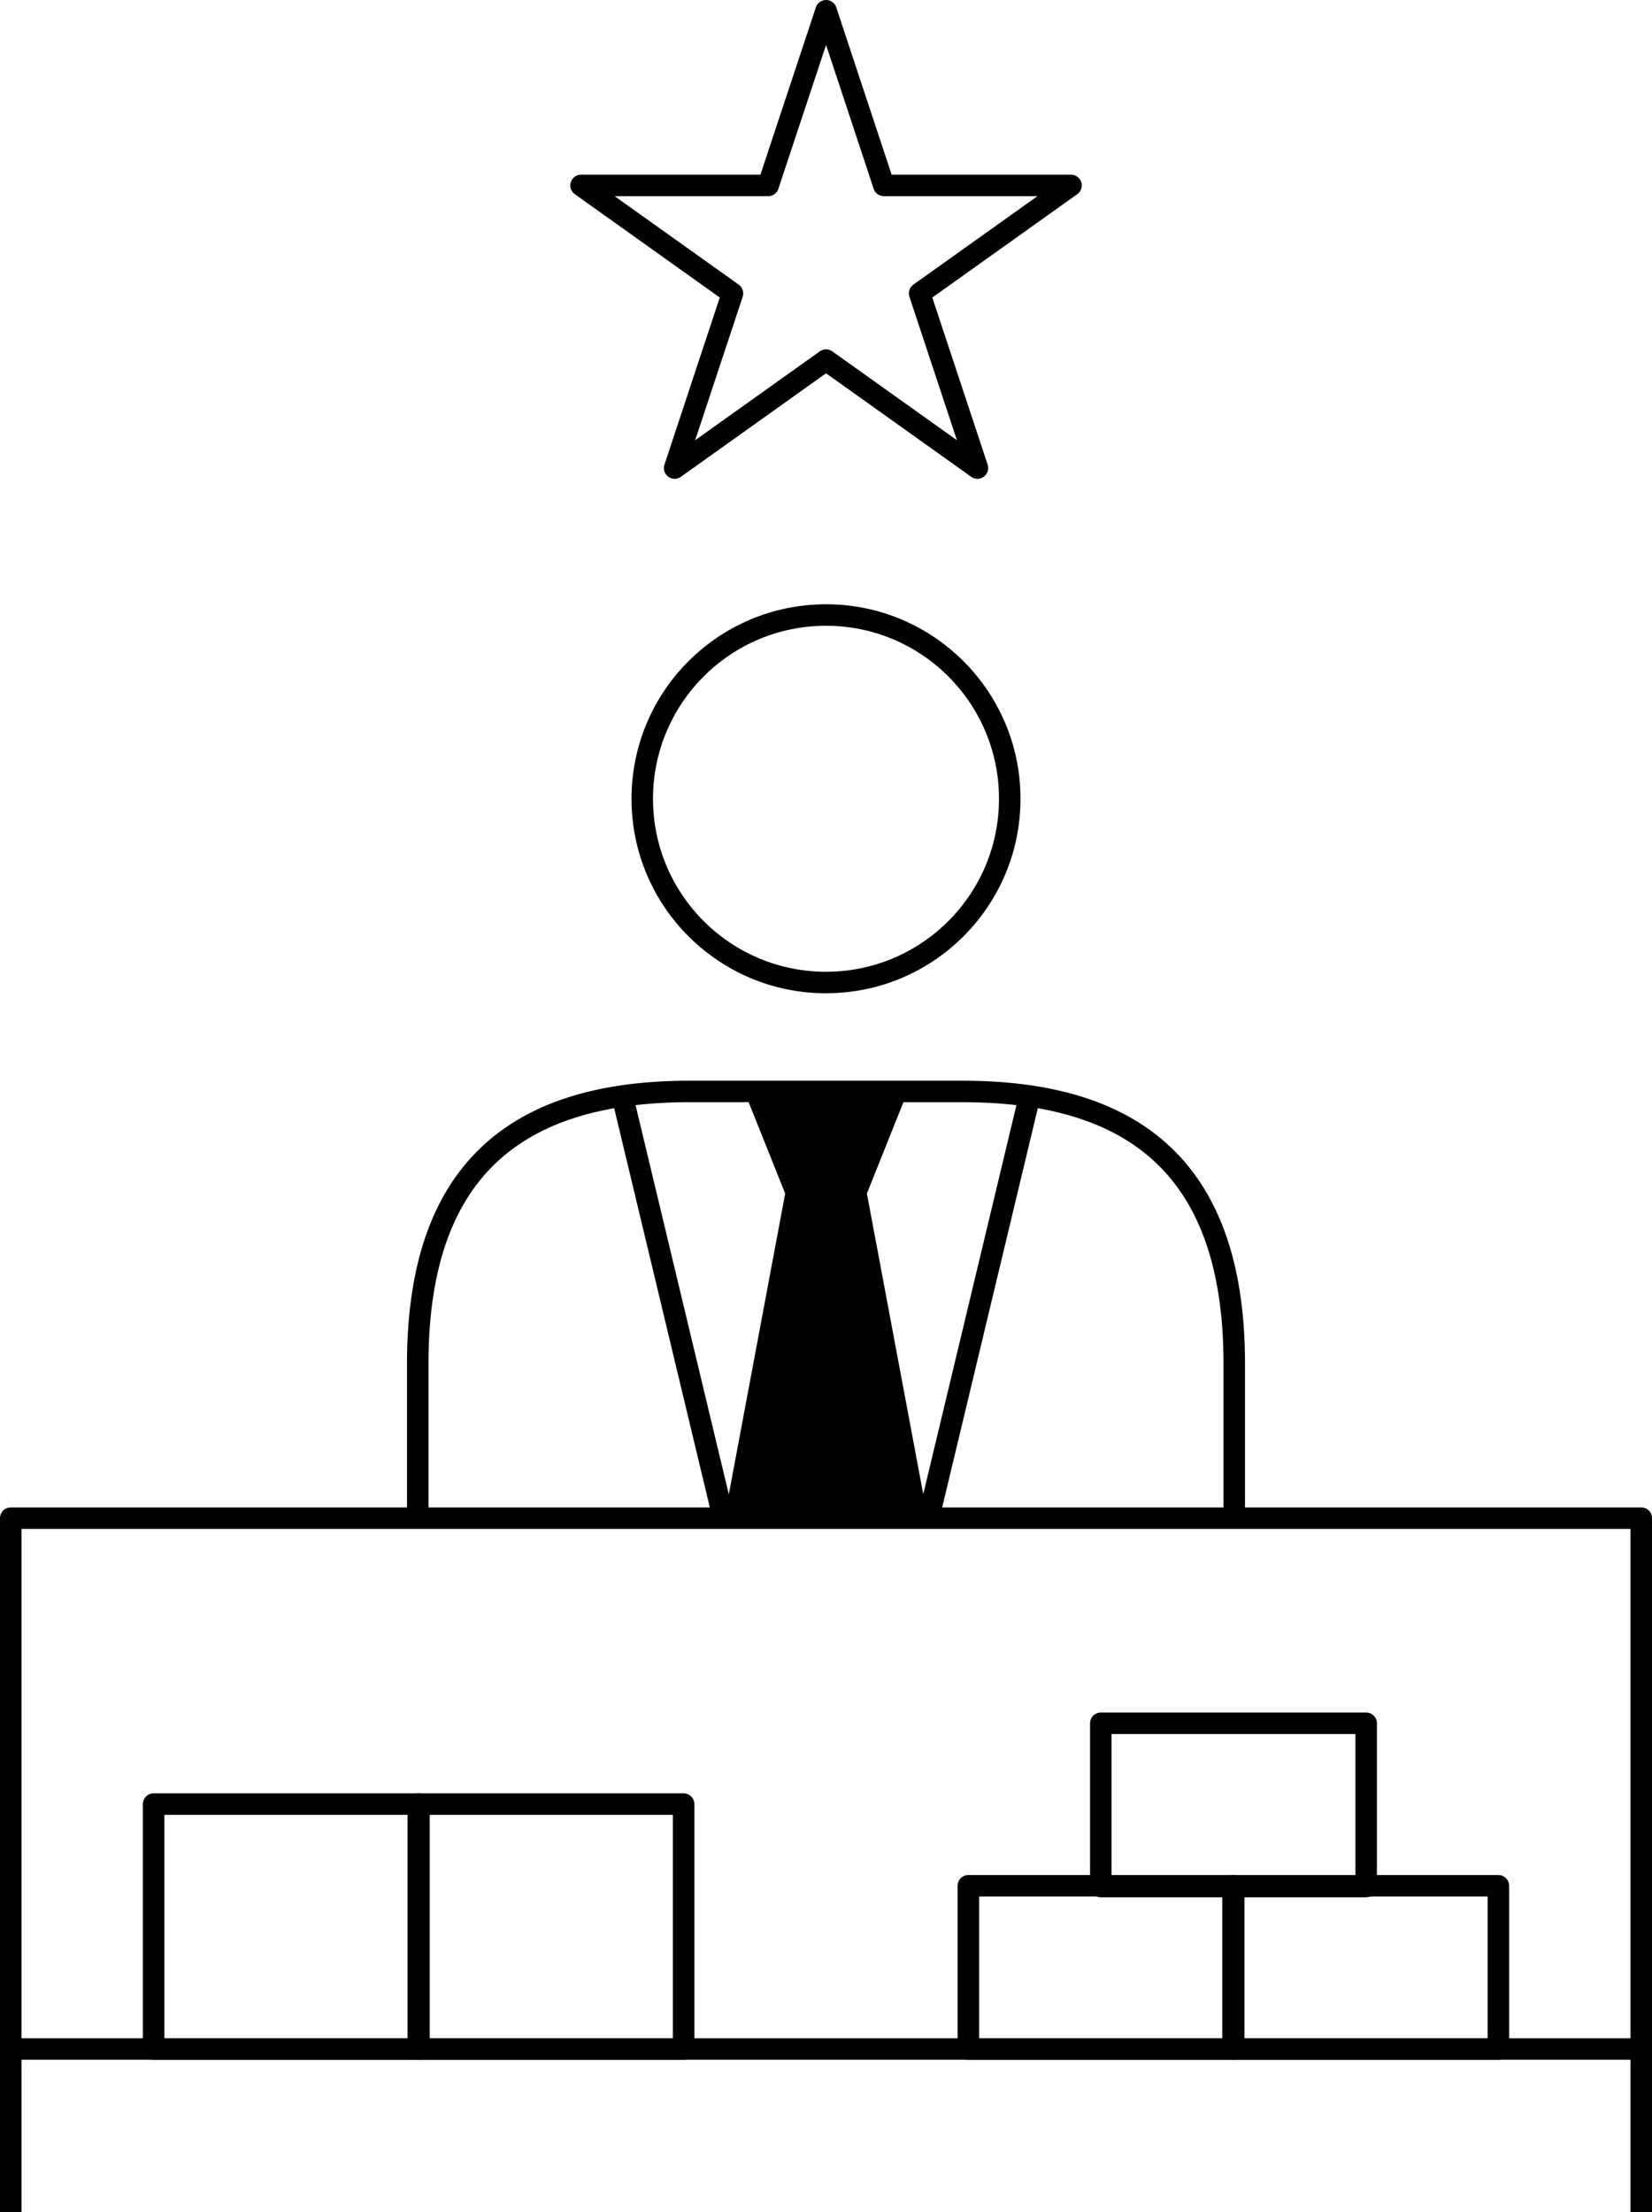 <svg xmlns="http://www.w3.org/2000/svg" width="76.862" height="102.914" viewBox="0 0 76.862 102.914"><g transform="translate(0.5 0.5)"><g transform="translate(0 28.111)"><g transform="translate(18.936 22.163)"><path d="M335.99,414.709v-7.284c0-9.471-5.1-12.661-12.663-12.661H310.663c-7.563,0-12.663,3.19-12.663,12.661v7.284" transform="translate(-298 -394.764)" fill="none" stroke="#000" stroke-linejoin="round" stroke-width="1"/><path d="M377.7,394.764l1.9,4.749-2.849,15.2h9.5l-2.849-15.2,1.9-4.749Z" transform="translate(-362.504 -394.764)"/><line y1="19.571" x2="4.689" transform="translate(23.744 0.373)" fill="none" stroke="#000" stroke-linejoin="round" stroke-width="1"/><line x1="4.689" y1="19.571" transform="translate(9.557 0.373)" fill="none" stroke="#000" stroke-linejoin="round" stroke-width="1"/></g><ellipse cx="8.549" cy="8.548" rx="8.549" ry="8.548" transform="translate(29.382 0)" fill="none" stroke="#000" stroke-linejoin="round" stroke-width="1"/><rect width="75.862" height="24.695" transform="translate(0 42.014)" fill="none" stroke="#000" stroke-linejoin="round" stroke-width="1"/><rect width="12.347" height="11.393" transform="translate(18.995 66.709) rotate(180)" fill="none" stroke="#000" stroke-linejoin="round" stroke-width="1"/><rect width="12.347" height="11.393" transform="translate(31.307 66.709) rotate(180)" fill="none" stroke="#000" stroke-linejoin="round" stroke-width="1"/><rect width="12.347" height="7.594" transform="translate(56.902 66.709) rotate(180)" fill="none" stroke="#000" stroke-linejoin="round" stroke-width="1"/><rect width="12.347" height="7.594" transform="translate(69.214 66.709) rotate(180)" fill="none" stroke="#000" stroke-linejoin="round" stroke-width="1"/><rect width="12.347" height="7.594" transform="translate(63.064 59.151) rotate(180)" fill="none" stroke="#000" stroke-linejoin="round" stroke-width="1"/><line y2="7.594" transform="translate(0 66.709)" fill="none" stroke="#000" stroke-linejoin="round" stroke-width="1"/><line y2="7.594" transform="translate(75.862 66.709)" fill="none" stroke="#000" stroke-linejoin="round" stroke-width="1"/></g><path d="M351.4,116.5l2.69,8.126h8.707l-7.044,5.022,2.69,8.126-7.044-5.022-7.044,5.022,2.69-8.126L340,124.626h8.707Z" transform="translate(-313.466 -116.5)" fill="none" stroke="#000" stroke-linejoin="round" stroke-width="1"/></g></svg>

